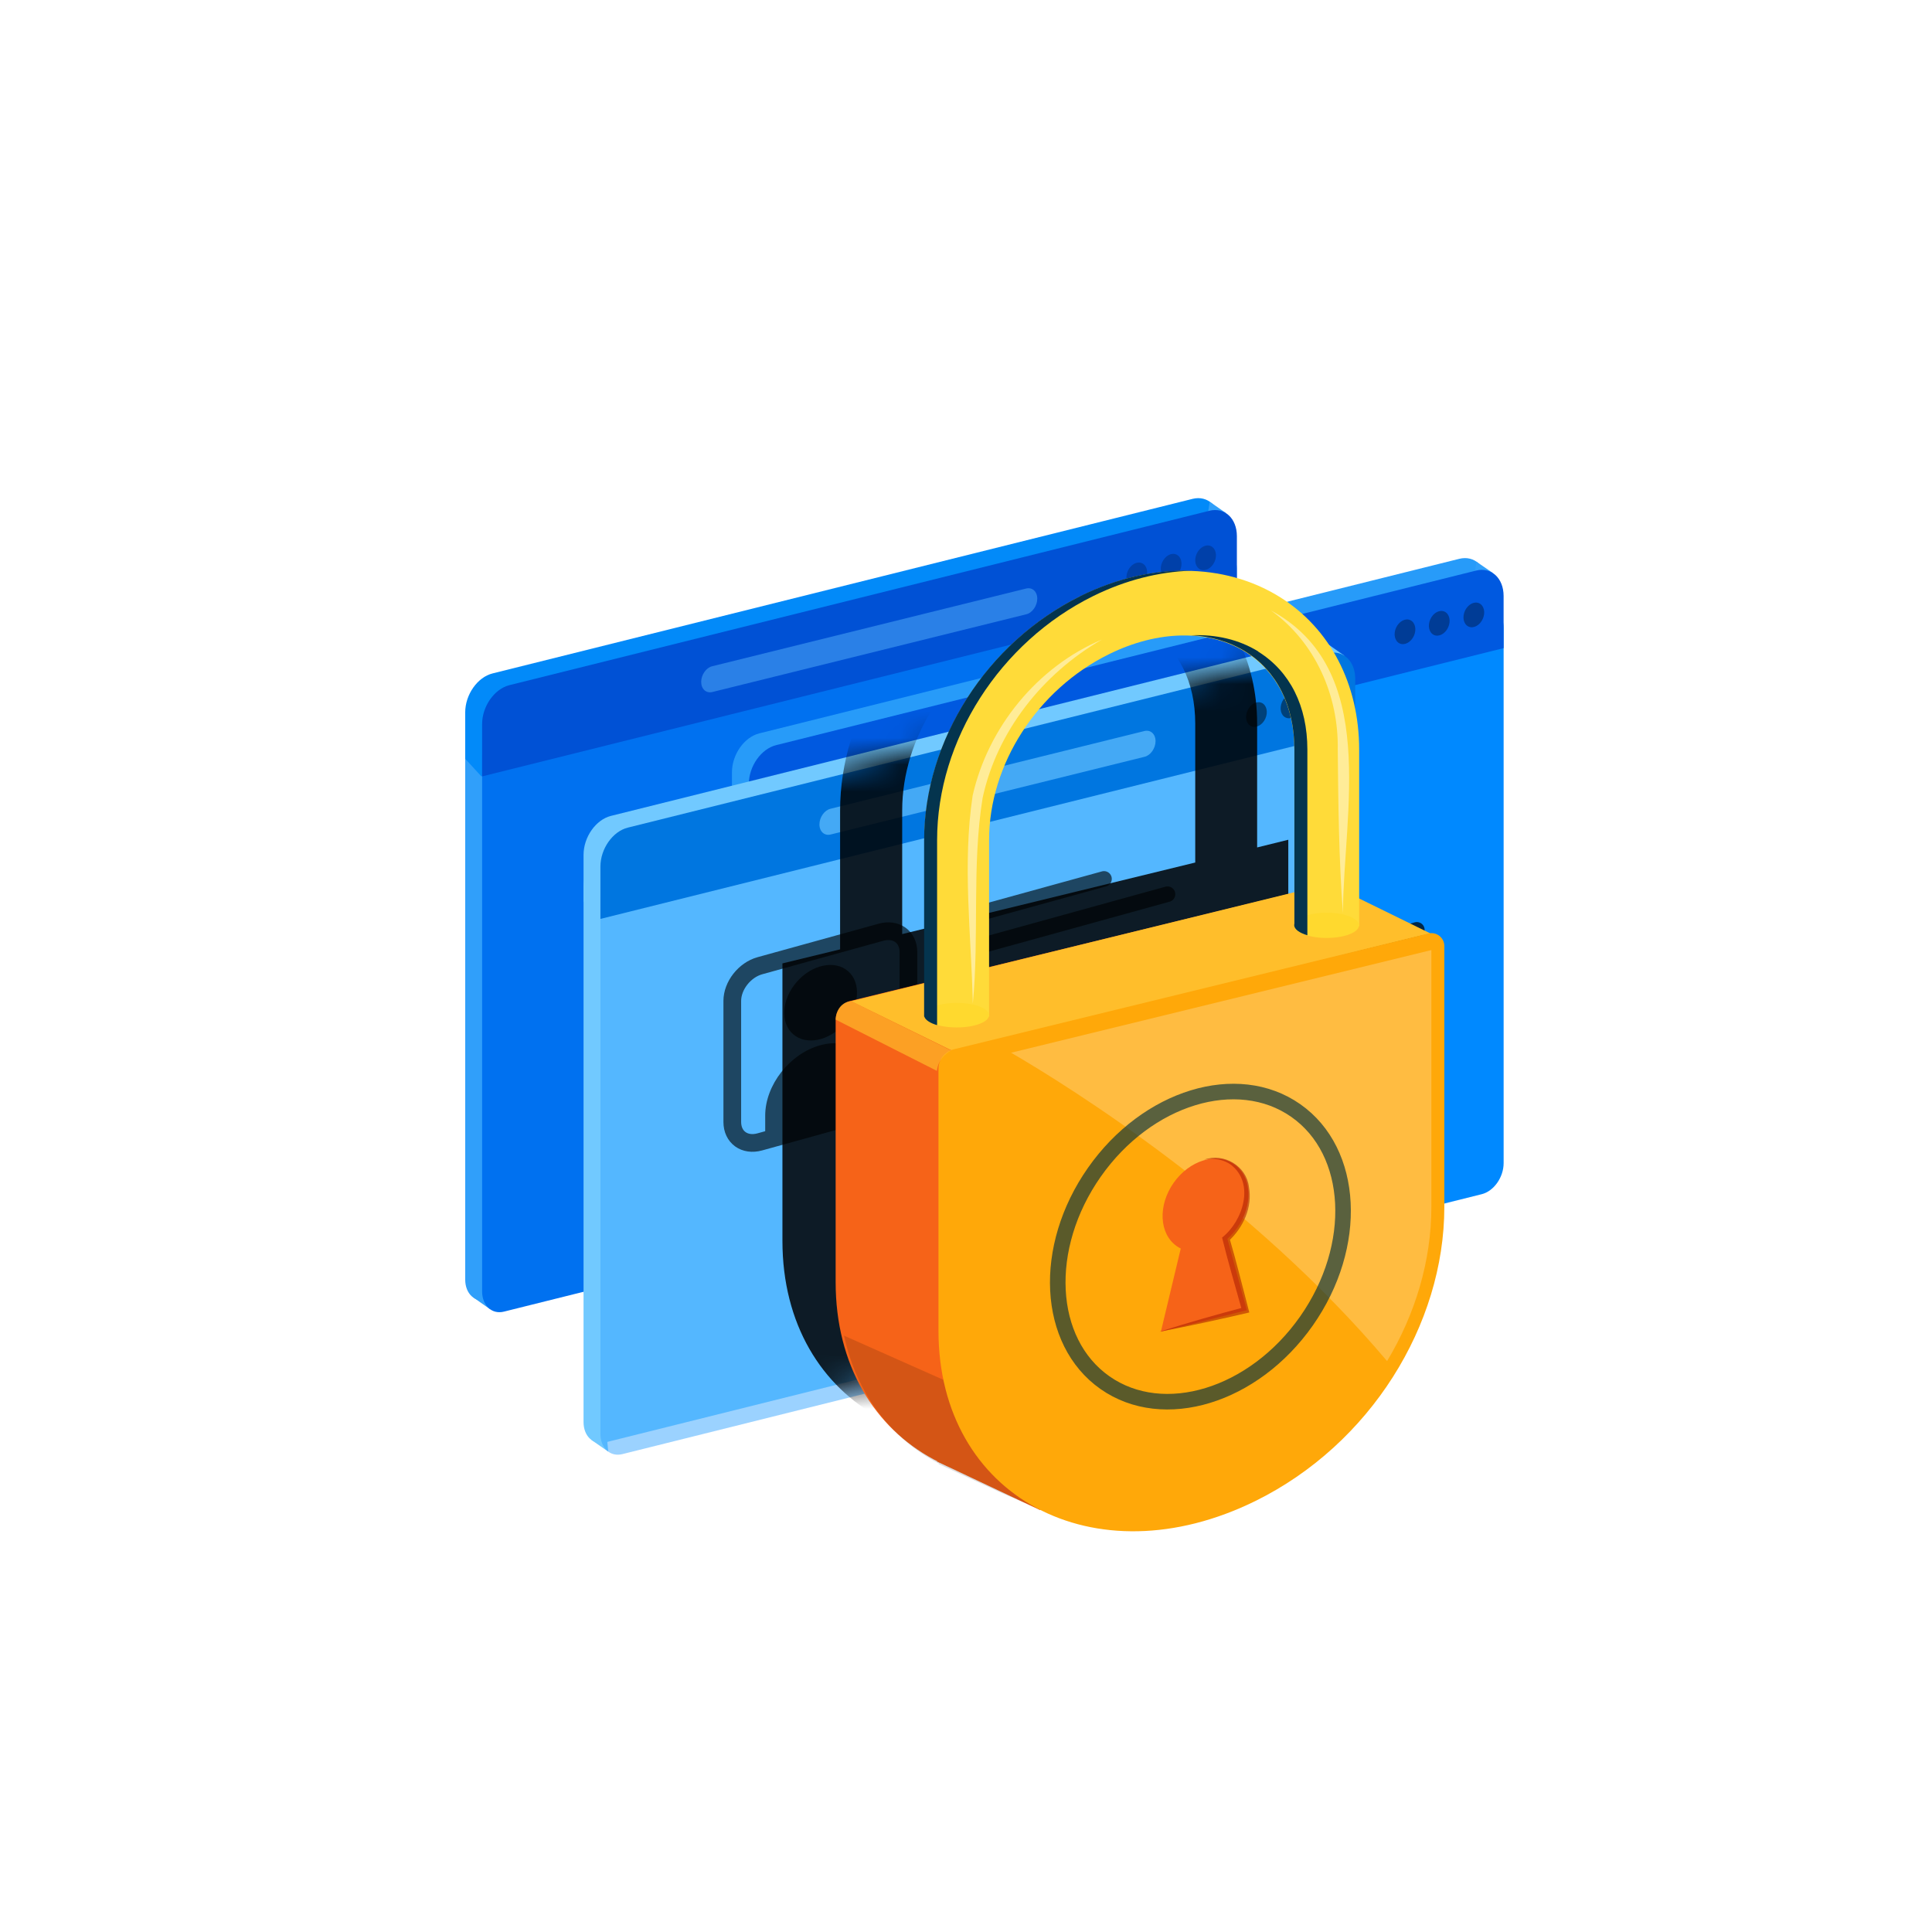 <svg width="72" height="72" viewBox="0 0 72 72" fill="none" xmlns="http://www.w3.org/2000/svg">
<g filter="url(#filter0_d_1210_139562)">
<path d="M17.243 48.362L43.733 41.758C44.184 41.645 44.549 41.128 44.549 40.598V20.659C44.549 20.128 44.184 19.79 43.733 19.902L17.243 26.507C16.792 26.62 16.427 27.137 16.427 27.667V47.606C16.427 48.137 16.792 48.475 17.243 48.362Z" fill="#309FFA"/>
<path d="M16.434 28.205L17.024 28.848L44.556 21.402V19.459C44.556 18.796 44.098 18.372 43.535 18.511L17.448 25.016C16.885 25.155 16.427 25.805 16.427 26.468V28.205H16.434Z" fill="#028AF9"/>
<path d="M44.789 19.048L44.172 18.617L44.093 19.134L44.789 19.048Z" fill="#309FFA"/>
<path d="M17.349 48.708L16.719 48.264L17.302 48.244L17.349 48.708Z" fill="#309FFA"/>
<path d="M17.872 48.8L44.363 42.196C44.814 42.083 45.178 41.566 45.178 41.035V21.096C45.178 20.566 44.814 20.227 44.363 20.34L17.872 26.944C17.422 27.057 17.057 27.574 17.057 28.105V48.044C17.057 48.575 17.422 48.913 17.872 48.8Z" fill="#0071F0"/>
<path d="M17.057 28.854L45.185 21.845V19.902C45.185 19.239 44.728 18.815 44.164 18.954L18.078 25.453C17.514 25.592 17.057 26.242 17.057 26.905V28.848V28.854Z" fill="#0051D5"/>
<g style="mix-blend-mode:overlay" opacity="0.21">
<path d="M41.787 21.494C41.896 21.253 41.835 20.991 41.651 20.909C41.468 20.826 41.231 20.953 41.122 21.194C41.014 21.434 41.075 21.696 41.258 21.779C41.442 21.862 41.679 21.734 41.787 21.494Z" fill="black"/>
<path d="M43.068 21.172C43.176 20.931 43.115 20.669 42.931 20.586C42.748 20.503 42.511 20.631 42.403 20.872C42.294 21.112 42.355 21.374 42.539 21.457C42.722 21.54 42.959 21.412 43.068 21.172Z" fill="black"/>
<path d="M44.352 20.857C44.46 20.617 44.399 20.355 44.215 20.272C44.032 20.189 43.795 20.317 43.687 20.557C43.578 20.797 43.639 21.059 43.823 21.142C44.006 21.225 44.243 21.097 44.352 20.857Z" fill="black"/>
</g>
<path opacity="0.43" d="M25.632 25.711L37.335 22.813C37.561 22.76 37.746 22.495 37.746 22.23C37.746 21.964 37.561 21.799 37.335 21.852L25.632 24.749C25.406 24.802 25.221 25.068 25.221 25.333C25.221 25.598 25.406 25.764 25.632 25.711Z" fill="#63C0FF"/>
<g style="mix-blend-mode:overlay" opacity="0.74">
<path d="M25.45 36.141C26.022 35.484 26.081 34.598 25.582 34.163C25.082 33.727 24.212 33.907 23.64 34.564C23.067 35.221 23.008 36.107 23.508 36.542C24.008 36.978 24.877 36.798 25.45 36.141Z" fill="#00060A"/>
<path d="M24.529 36.973C23.375 37.291 22.447 38.478 22.447 39.632V40.574L26.611 39.426V38.485C26.611 37.331 25.676 36.661 24.529 36.98V36.973Z" fill="#00060A"/>
<path d="M26.823 32.688L22.241 33.954C21.664 34.113 21.2 34.71 21.2 35.287V39.869C21.2 40.446 21.664 40.784 22.241 40.625L26.823 39.358C27.4 39.199 27.864 38.602 27.864 38.026V33.444C27.864 32.867 27.4 32.529 26.823 32.688Z" stroke="#00060A" stroke-width="0.66" stroke-miterlimit="10"/>
<path d="M29.463 32.271L35.279 30.666" stroke="#00060A" stroke-width="0.58" stroke-linecap="round" stroke-linejoin="round"/>
<path d="M29.463 33.51L37.686 31.242" stroke="#00060A" stroke-width="0.58" stroke-linecap="round" stroke-linejoin="round"/>
<path d="M29.463 35.997L41.95 32.549" stroke="#00060A" stroke-width="0.58" stroke-linecap="round" stroke-linejoin="round"/>
<path d="M29.463 37.237L41.094 34.022" stroke="#00060A" stroke-width="0.58" stroke-linecap="round" stroke-linejoin="round"/>
<path d="M29.463 38.477L41.094 35.268" stroke="#00060A" stroke-width="0.58" stroke-linecap="round" stroke-linejoin="round"/>
</g>
</g>
<g filter="url(#filter1_d_1210_139562)">
<path d="M27.183 50.591L53.674 43.987C54.125 43.874 54.489 43.357 54.489 42.826V22.887C54.489 22.357 54.125 22.018 53.674 22.131L27.183 28.735C26.732 28.848 26.368 29.365 26.368 29.896V49.835C26.368 50.365 26.732 50.704 27.183 50.591Z" fill="#309FFA"/>
<path d="M26.374 30.44L26.964 31.083L54.496 23.636V21.693C54.496 21.03 54.038 20.606 53.475 20.745L27.389 27.25C26.825 27.389 26.368 28.039 26.368 28.702V30.44H26.374Z" fill="#279BF9"/>
<path d="M54.728 21.276L54.111 20.852L54.038 21.362L54.728 21.276Z" fill="#309FFA"/>
<path d="M27.289 50.944L26.659 50.499L27.243 50.473L27.289 50.944Z" fill="#309FFA"/>
<path d="M27.82 51.029L54.31 44.424C54.761 44.311 55.126 43.794 55.126 43.264V23.325C55.126 22.794 54.761 22.456 54.31 22.569L27.82 29.173C27.369 29.286 27.004 29.803 27.004 30.333V50.273C27.004 50.803 27.369 51.141 27.82 51.029Z" fill="#0089FF"/>
<path d="M26.997 31.083L55.125 24.074V22.131C55.125 21.468 54.668 21.044 54.104 21.183L28.018 27.688C27.454 27.827 26.997 28.477 26.997 29.14V31.083Z" fill="#0059E0"/>
<g style="mix-blend-mode:overlay" opacity="0.33">
<path d="M51.782 23.615C51.891 23.375 51.83 23.113 51.646 23.03C51.463 22.947 51.226 23.075 51.117 23.315C51.009 23.555 51.07 23.817 51.253 23.9C51.437 23.983 51.674 23.855 51.782 23.615Z" fill="black"/>
<path d="M53.059 23.299C53.168 23.058 53.107 22.796 52.923 22.713C52.739 22.63 52.503 22.758 52.394 22.998C52.286 23.239 52.347 23.501 52.53 23.584C52.714 23.666 52.951 23.539 53.059 23.299Z" fill="black"/>
<path d="M54.348 22.986C54.457 22.746 54.396 22.484 54.212 22.401C54.029 22.318 53.792 22.446 53.683 22.686C53.575 22.926 53.636 23.188 53.819 23.271C54.003 23.354 54.24 23.226 54.348 22.986Z" fill="black"/>
</g>
<path d="M35.572 27.945L47.275 25.047C47.501 24.994 47.687 24.729 47.687 24.464C47.687 24.199 47.501 24.033 47.275 24.086L35.572 26.984C35.346 27.037 35.161 27.302 35.161 27.567C35.161 27.832 35.346 27.998 35.572 27.945Z" fill="#63C0FF"/>
<g style="mix-blend-mode:overlay" opacity="0.74">
<path d="M34.739 38.304C35.335 37.62 35.398 36.698 34.879 36.246C34.36 35.793 33.456 35.982 32.859 36.666C32.262 37.351 32.199 38.273 32.718 38.725C33.237 39.178 34.142 38.989 34.739 38.304Z" fill="#00060A"/>
<path d="M33.781 39.167C32.588 39.499 31.613 40.732 31.613 41.932V42.914L35.943 41.72V40.739C35.943 39.545 34.975 38.842 33.775 39.174L33.781 39.167Z" fill="#00060A"/>
<path d="M36.168 34.717L31.401 36.03C30.804 36.196 30.313 36.812 30.313 37.416V42.183C30.313 42.78 30.797 43.132 31.401 42.966L36.168 41.653C36.765 41.487 37.256 40.87 37.256 40.267V35.499C37.256 34.903 36.772 34.551 36.168 34.717Z" stroke="#00060A" stroke-width="0.66" stroke-miterlimit="10"/>
<path d="M38.907 34.28L44.955 32.615" stroke="#00060A" stroke-width="0.58" stroke-linecap="round" stroke-linejoin="round"/>
<path d="M38.907 35.574L47.455 33.213" stroke="#00060A" stroke-width="0.58" stroke-linecap="round" stroke-linejoin="round"/>
<path d="M38.907 38.153L51.891 34.572" stroke="#00060A" stroke-width="0.58" stroke-linecap="round" stroke-linejoin="round"/>
<path d="M38.907 39.446L51.009 36.103" stroke="#00060A" stroke-width="0.58" stroke-linecap="round" stroke-linejoin="round"/>
<path d="M38.907 40.739L51.009 37.397" stroke="#00060A" stroke-width="0.58" stroke-linecap="round" stroke-linejoin="round"/>
</g>
</g>
<g filter="url(#filter2_d_1210_139562)">
<path d="M21.653 53.673L48.143 47.069C48.594 46.956 48.959 46.439 48.959 45.908V25.969C48.959 25.439 48.594 25.1 48.143 25.213L21.653 31.817C21.202 31.93 20.837 32.447 20.837 32.978V52.917C20.837 53.447 21.202 53.786 21.653 53.673Z" fill="#71C9FF"/>
<path d="M20.844 33.516L21.434 34.159L48.965 26.712V24.77C48.965 24.107 48.508 23.682 47.944 23.821L21.858 30.326C21.295 30.466 20.837 31.115 20.837 31.779V33.516H20.844Z" fill="#71C9FF"/>
<path d="M49.197 24.359L48.581 23.928L48.501 24.445L49.197 24.359Z" fill="#71C9FF"/>
<path d="M21.759 54.019L21.129 53.581L21.712 53.555L21.759 54.019Z" fill="#71C9FF"/>
<path opacity="0.5" d="M22.282 54.111L48.773 47.506C49.224 47.393 49.588 46.876 49.588 46.346V26.407C49.588 25.876 49.224 25.538 48.773 25.651L22.282 32.255C21.831 32.368 21.466 32.885 21.466 33.415V53.355C21.466 53.885 21.831 54.223 22.282 54.111Z" fill="#39A6FF"/>
<path d="M21.466 34.165L49.595 27.156V25.213C49.595 24.55 49.137 24.125 48.574 24.265L22.488 30.763C21.924 30.902 21.466 31.552 21.466 32.215V34.158V34.165Z" fill="#0076E0"/>
<g style="mix-blend-mode:overlay" opacity="0.49">
<path d="M46.246 26.699C46.355 26.459 46.294 26.197 46.111 26.114C45.927 26.031 45.69 26.159 45.582 26.399C45.473 26.639 45.534 26.901 45.718 26.984C45.901 27.067 46.138 26.939 46.246 26.699Z" fill="#000A0F"/>
<path d="M47.534 26.377C47.642 26.136 47.581 25.874 47.398 25.791C47.214 25.709 46.977 25.836 46.869 26.077C46.761 26.317 46.822 26.579 47.005 26.662C47.189 26.745 47.425 26.617 47.534 26.377Z" fill="#000A0F"/>
<path d="M48.811 26.062C48.919 25.822 48.858 25.56 48.675 25.477C48.491 25.394 48.255 25.522 48.146 25.762C48.038 26.002 48.099 26.264 48.282 26.347C48.466 26.43 48.702 26.302 48.811 26.062Z" fill="#000A0F"/>
</g>
<path opacity="0.69" d="M30.04 31.021L41.743 28.124C41.969 28.071 42.154 27.805 42.154 27.54C42.154 27.275 41.969 27.109 41.743 27.162L30.04 30.06C29.814 30.113 29.628 30.378 29.628 30.643C29.628 30.909 29.814 31.075 30.04 31.021Z" fill="#63C0FF"/>
<g style="mix-blend-mode:overlay" opacity="0.64">
<path d="M30.562 38.064C31.127 37.415 31.187 36.542 30.696 36.113C30.204 35.685 29.348 35.864 28.782 36.513C28.217 37.161 28.157 38.035 28.648 38.463C29.14 38.891 29.996 38.712 30.562 38.064Z" fill="#00060A"/>
<path d="M29.656 38.874C28.522 39.185 27.607 40.359 27.607 41.493V42.421L31.705 41.288V40.359C31.705 39.225 30.79 38.562 29.656 38.874Z" fill="#00060A"/>
<path d="M31.917 34.663L27.408 35.91C26.838 36.069 26.38 36.652 26.38 37.222V41.731C26.38 42.302 26.838 42.633 27.408 42.474L31.917 41.227C32.487 41.068 32.945 40.485 32.945 39.915V35.406C32.945 34.835 32.487 34.504 31.917 34.663Z" stroke="#00060A" stroke-width="0.66" stroke-miterlimit="10"/>
<path d="M34.51 34.252L40.233 32.674" stroke="#00060A" stroke-width="0.58" stroke-linecap="round" stroke-linejoin="round"/>
<path d="M34.51 35.479L42.6 33.244" stroke="#00060A" stroke-width="0.58" stroke-linecap="round" stroke-linejoin="round"/>
<path d="M34.51 37.919L46.797 34.523" stroke="#00060A" stroke-width="0.58" stroke-linecap="round" stroke-linejoin="round"/>
<path d="M34.51 39.139L45.962 35.977" stroke="#00060A" stroke-width="0.58" stroke-linecap="round" stroke-linejoin="round"/>
<path d="M34.51 40.359L45.962 37.203" stroke="#00060A" stroke-width="0.58" stroke-linecap="round" stroke-linejoin="round"/>
</g>
</g>
<g opacity="0.85">
<mask id="mask0_1210_139562" style="mask-type:luminance" maskUnits="userSpaceOnUse" x="21" y="24" width="29" height="31">
<path d="M48.574 24.259L22.488 30.764C21.924 30.903 21.467 31.553 21.467 32.216V53.349C21.467 53.879 21.831 54.217 22.282 54.105L48.773 47.5C49.224 47.388 49.588 46.87 49.588 46.34V25.207C49.588 24.544 49.131 24.12 48.567 24.259H48.574Z" fill="white"/>
</mask>
<g mask="url(#mask0_1210_139562)">
<g style="mix-blend-mode:overlay">
<path d="M46.85 31.58V26.971C46.85 24.624 45.816 22.628 44.006 21.508C42.023 20.274 39.364 20.261 36.891 21.481C33.549 23.125 31.308 26.633 31.308 30.207V35.38L29.159 35.903V46.241C29.159 52.434 34.961 55.551 40.975 52.587C45.246 50.485 48.011 46.029 48.011 41.632V31.295L46.857 31.58H46.85ZM33.622 34.809V30.201C33.622 27.489 35.346 24.816 37.912 23.55C39.663 22.688 41.486 22.655 42.786 23.464C43.92 24.167 44.543 25.413 44.543 26.965V32.144L33.628 34.809H33.622Z" fill="black"/>
</g>
</g>
</g>
<path d="M49.994 32.834V43.172C49.994 47.568 47.229 52.017 42.958 54.126C36.944 57.09 31.142 53.973 31.142 47.78V37.999C31.142 37.668 31.367 37.383 31.686 37.303L49.994 32.834Z" fill="#F66318"/>
<path d="M38.768 56.281L34.916 54.464L38.078 50.645L38.768 56.281Z" fill="#F66318"/>
<path d="M35.491 39.16L53.302 34.784L49.529 32.934L31.718 37.31L35.491 39.16Z" fill="#FFBE2B"/>
<g style="mix-blend-mode:overlay" opacity="0.14">
<path d="M31.455 49.776L42.316 54.603C41.647 54.882 40.984 55.068 40.334 55.194L38.782 56.261L37.383 55.664L34.976 54.557L34.996 54.544C33.219 53.622 31.926 51.964 31.455 49.77V49.776Z" fill="black"/>
</g>
<path d="M53.229 34.789C53.534 34.716 53.826 34.942 53.826 35.26V44.981C53.826 49.377 51.061 53.827 46.791 55.935C40.776 58.899 34.974 55.783 34.974 49.589V39.829C34.974 39.49 35.206 39.192 35.538 39.106L53.229 34.789Z" fill="#FFA809"/>
<path d="M34.446 37.88H36.86V31.309C36.86 28.484 38.657 25.699 41.329 24.38C43.152 23.478 45.049 23.451 46.408 24.294C47.589 25.03 48.238 26.323 48.238 27.941V34.519H50.652V27.941C50.652 25.494 49.571 23.418 47.688 22.245C45.619 20.958 42.847 20.945 40.268 22.218C36.787 23.936 34.446 27.589 34.446 31.316V37.887V37.88Z" fill="#FFDB39"/>
<path d="M35.653 38.29C36.319 38.29 36.86 38.085 36.86 37.833C36.86 37.58 36.319 37.375 35.653 37.375C34.986 37.375 34.446 37.58 34.446 37.833C34.446 38.085 34.986 38.29 35.653 38.29Z" fill="#FFD92E"/>
<path d="M49.439 34.955C50.106 34.955 50.646 34.745 50.646 34.484C50.646 34.224 50.106 34.014 49.439 34.014C48.773 34.014 48.233 34.224 48.233 34.484C48.233 34.745 48.773 34.955 49.439 34.955Z" fill="#FFD92E"/>
<g style="mix-blend-mode:overlay" opacity="0.99">
<path d="M40.267 22.211C41.627 21.541 43.046 21.229 44.379 21.269C43.185 21.309 41.945 21.62 40.745 22.211C37.264 23.928 34.923 27.582 34.923 31.308V38.204C34.664 38.131 34.485 38.012 34.446 37.886H34.439V31.315C34.439 27.588 36.78 23.935 40.261 22.217L40.267 22.211Z" fill="#02324F"/>
<path d="M46.892 24.285C48.072 25.021 48.722 26.314 48.722 27.932V34.855C48.423 34.768 48.231 34.629 48.231 34.477C48.231 34.457 48.231 34.444 48.238 34.424V27.925C48.238 26.307 47.588 25.008 46.407 24.278C45.824 23.914 45.134 23.715 44.392 23.675C45.313 23.635 46.175 23.834 46.892 24.278V24.285Z" fill="#02324F"/>
</g>
<g opacity="0.48">
<g style="mix-blend-mode:overlay">
<path d="M36.254 37.396C36.194 34.817 35.863 32.211 36.247 29.651C36.824 27.098 38.661 24.851 41.061 23.836C38.86 25.109 37.156 27.244 36.619 29.738C36.214 32.251 36.499 34.856 36.254 37.403V37.396Z" fill="white"/>
</g>
<g style="mix-blend-mode:overlay">
<path d="M50.047 34.027C49.894 31.998 49.874 29.962 49.854 27.927C49.888 25.924 49.019 23.935 47.361 22.748C51.419 24.936 50.067 30.241 50.047 34.027Z" fill="white"/>
</g>
</g>
<g style="mix-blend-mode:overlay" opacity="0.23">
<path d="M37.681 39.232L53.343 35.406V44.975C53.343 46.984 52.746 48.973 51.692 50.724C46.639 44.736 39.902 40.525 37.681 39.232Z" fill="white"/>
</g>
<path d="M46.114 45.75C46.705 44.907 46.652 43.851 45.996 43.391C45.339 42.93 44.328 43.24 43.737 44.082C43.146 44.925 43.199 45.981 43.855 46.441C44.512 46.902 45.523 46.592 46.114 45.75Z" fill="#F66318"/>
<path d="M43.262 49.63L46.465 48.828L45.311 44.584L44.416 44.803L43.262 49.63Z" fill="#F66318"/>
<g style="mix-blend-mode:overlay" opacity="0.65">
<path d="M48.688 49.23C50.652 46.43 50.475 42.919 48.292 41.388C46.11 39.857 42.748 40.886 40.784 43.686C38.82 46.486 38.996 49.997 41.179 51.528C43.362 53.059 46.723 52.03 48.688 49.23Z" stroke="#02303C" stroke-width="0.58" stroke-miterlimit="10"/>
</g>
<path opacity="0.67" d="M35.439 39.152C35.439 39.152 34.975 39.371 34.915 39.908L31.142 37.998C31.142 37.998 31.155 37.368 31.719 37.309L35.439 39.145V39.152Z" fill="#FFBE2B"/>
<g opacity="0.57">
<path d="M43.209 49.629C44.263 49.297 45.318 48.992 46.379 48.714L46.292 48.859C46.041 47.951 45.769 47.042 45.543 46.121C46.319 45.511 46.776 44.105 45.875 43.409C45.596 43.203 45.225 43.15 44.873 43.217C45.603 42.951 46.452 43.449 46.544 44.231C46.684 44.987 46.332 45.756 45.775 46.26L45.815 46.127C46.087 47.049 46.312 47.984 46.558 48.912C45.45 49.171 44.33 49.416 43.209 49.629Z" fill="#AA1A02"/>
</g>
<defs>
<filter id="filter0_d_1210_139562" x="16.427" y="18.484" width="29.668" height="30.418" filterUnits="userSpaceOnUse" color-interpolation-filters="sRGB">
<feFlood flood-opacity="0" result="BackgroundImageFix"/>
<feColorMatrix in="SourceAlpha" type="matrix" values="0 0 0 0 0 0 0 0 0 0 0 0 0 0 0 0 0 0 127 0" result="hardAlpha"/>
<feOffset dx="0.91" dy="0.08"/>
<feColorMatrix type="matrix" values="0 0 0 0 0 0 0 0 0 0 0 0 0 0 0 0 0 0 0.17 0"/>
<feBlend mode="normal" in2="BackgroundImageFix" result="effect1_dropShadow_1210_139562"/>
<feBlend mode="normal" in="SourceGraphic" in2="effect1_dropShadow_1210_139562" result="shape"/>
</filter>
<filter id="filter1_d_1210_139562" x="26.368" y="20.719" width="29.668" height="30.412" filterUnits="userSpaceOnUse" color-interpolation-filters="sRGB">
<feFlood flood-opacity="0" result="BackgroundImageFix"/>
<feColorMatrix in="SourceAlpha" type="matrix" values="0 0 0 0 0 0 0 0 0 0 0 0 0 0 0 0 0 0 127 0" result="hardAlpha"/>
<feOffset dx="0.91" dy="0.08"/>
<feColorMatrix type="matrix" values="0 0 0 0 0 0 0 0 0 0 0 0 0 0 0 0 0 0 0.17 0"/>
<feBlend mode="normal" in2="BackgroundImageFix" result="effect1_dropShadow_1210_139562"/>
<feBlend mode="normal" in="SourceGraphic" in2="effect1_dropShadow_1210_139562" result="shape"/>
</filter>
<filter id="filter2_d_1210_139562" x="20.837" y="23.795" width="29.668" height="30.418" filterUnits="userSpaceOnUse" color-interpolation-filters="sRGB">
<feFlood flood-opacity="0" result="BackgroundImageFix"/>
<feColorMatrix in="SourceAlpha" type="matrix" values="0 0 0 0 0 0 0 0 0 0 0 0 0 0 0 0 0 0 127 0" result="hardAlpha"/>
<feOffset dx="0.91" dy="0.08"/>
<feColorMatrix type="matrix" values="0 0 0 0 0 0 0 0 0 0 0 0 0 0 0 0 0 0 0.17 0"/>
<feBlend mode="normal" in2="BackgroundImageFix" result="effect1_dropShadow_1210_139562"/>
<feBlend mode="normal" in="SourceGraphic" in2="effect1_dropShadow_1210_139562" result="shape"/>
</filter>
</defs>
</svg>
